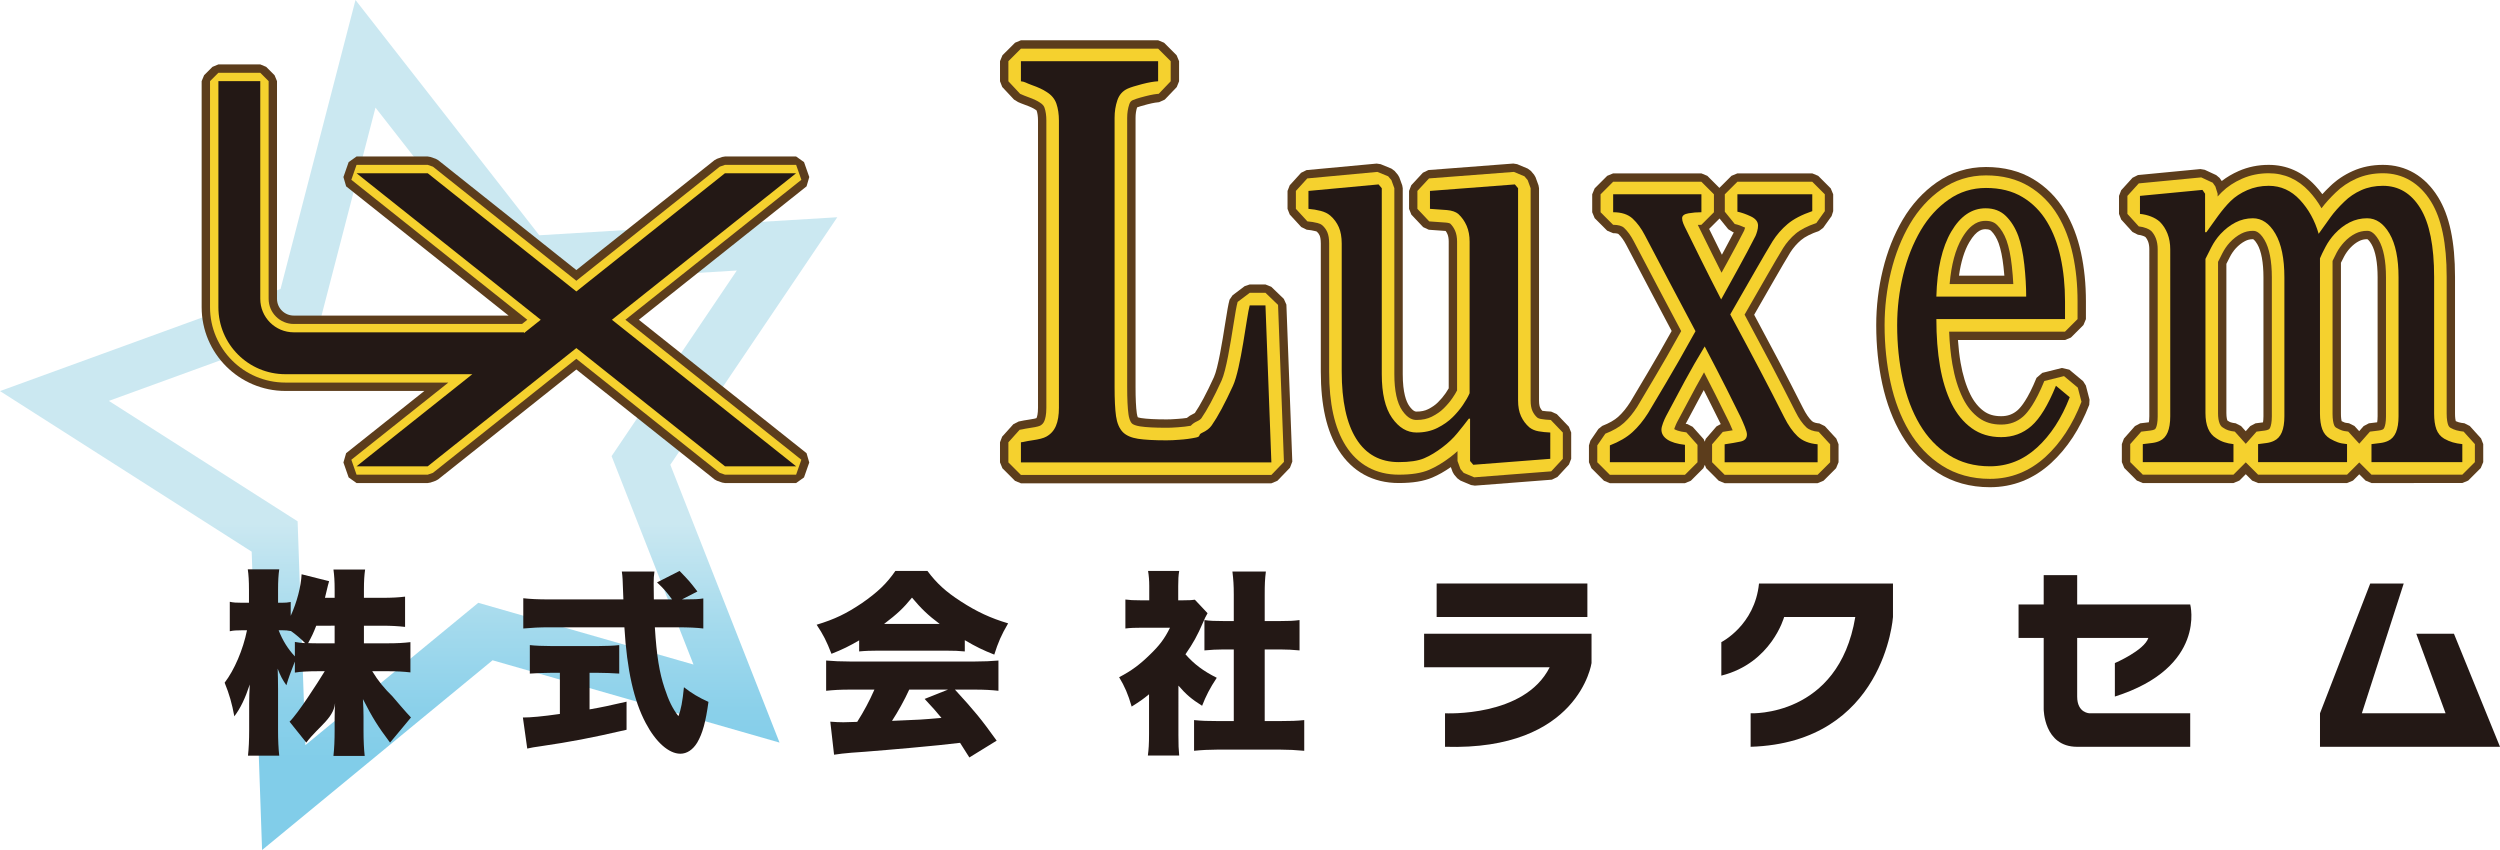 <?xml version="1.0" encoding="utf-8"?>
<!-- Generator: Adobe Illustrator 16.0.0, SVG Export Plug-In . SVG Version: 6.00 Build 0)  -->
<!DOCTYPE svg PUBLIC "-//W3C//DTD SVG 1.1//EN" "http://www.w3.org/Graphics/SVG/1.1/DTD/svg11.dtd">
<svg version="1.1" id="logo" xmlns="http://www.w3.org/2000/svg" xmlns:xlink="http://www.w3.org/1999/xlink" x="0px"
	 y="0px" width="267px" height="90.782px" viewBox="0 0 267 90.782" enable-background="new 0 0 267 90.782" xml:space="preserve">
<g>
	<defs>
		<path id="SVGID_1_" d="M89.422,23.202l-31.826,1.925L37.967,0l-8.005,30.864L0,41.767l26.879,17.15l1.111,31.865l24.617-20.265
			l30.648,8.791L71.59,49.635L89.422,23.202z M74.066,70.973L51.08,64.379L32.617,79.577l-0.832-23.899l-20.16-12.863l22.472-8.177
			l6.004-23.147l14.721,18.844l23.869-1.443L65.318,48.716L74.066,70.973z"/>
	</defs>
	<clipPath id="SVGID_2_">
		<use xlink:href="#SVGID_1_"  overflow="visible"/>
	</clipPath>
	
		<linearGradient id="SVGID_3_" gradientUnits="userSpaceOnUse" x1="-607.137" y1="-1450.917" x2="-606.137" y2="-1450.917" gradientTransform="matrix(0 -90.782 -90.782 0 -131672.672 -55026.359)">
		<stop  offset="0" style="stop-color:#81CDE9"/>
		<stop  offset="0.1" style="stop-color:#81CDE9"/>
		<stop  offset="0.161" style="stop-color:#8AD0EA"/>
		<stop  offset="0.261" style="stop-color:#A4DAED"/>
		<stop  offset="0.382" style="stop-color:#CBE8F1"/>
		<stop  offset="1" style="stop-color:#CBE8F1"/>
	</linearGradient>
	<rect clip-path="url(#SVGID_2_)" fill="url(#SVGID_3_)" width="89.422" height="90.782"/>
</g>
<path fill="#5C3D1C" d="M109.035,51.617l-0.631-0.262l-1.344-1.342l-0.26-0.631v-2.145l0.229-0.6l1.199-1.332l0.572-0.291
	c0.068-0.008,0.113-0.02,0.168-0.031c0.213-0.046,0.486-0.106,0.957-0.171c0.479-0.068,0.695-0.13,0.762-0.152
	c0.012-0.008,0.016-0.018,0.027-0.047c0.043-0.101,0.145-0.407,0.145-1.06V12.877c0-0.429-0.051-0.792-0.15-1.077
	c-0.002-0.001-0.033-0.035-0.115-0.084l-0.072-0.045c-0.109-0.074-0.4-0.244-1.053-0.475c-0.336-0.118-0.559-0.217-0.725-0.29
	l-0.066-0.031c-0.002-0.001-0.004-0.002-0.002-0.002s0.016,0.004,0.027,0.008l-0.41-0.25l-1.252-1.34l-0.24-0.611V6.537l0.26-0.632
	l1.344-1.342l0.631-0.262h14.652l0.633,0.262l1.342,1.342l0.262,0.632V8.68l-0.248,0.618l-1.281,1.34l-0.605,0.276
	c-0.16,0.007-0.541,0.047-1.264,0.233c-0.621,0.16-0.939,0.268-1.088,0.324c-0.109,0.351-0.162,0.715-0.162,1.104V41.35
	c0,1.22,0.045,2.157,0.133,2.785c0.029,0.219,0.076,0.357,0.107,0.43c0.07,0.025,0.191,0.059,0.365,0.086
	c0.604,0.092,1.506,0.14,2.686,0.14c0.4,0,0.543-0.01,0.922-0.035l0.311-0.021c0.33-0.021,0.65-0.055,0.955-0.101
	c0.205-0.175,0.441-0.324,0.705-0.444c0.076-0.035,0.123-0.063,0.146-0.079c0.568-0.823,1.254-2.109,2.039-3.827
	c0.445-0.97,0.912-3.899,1.189-5.649c0.221-1.385,0.342-2.131,0.484-2.63l0.32-0.469l1.291-0.975l0.539-0.181h1.684l0.621,0.25
	l1.34,1.291l0.273,0.611l0.631,16.767l-0.25,0.652l-1.34,1.393l-0.645,0.273H109.035z"/>
<path fill="#F5D12E" d="M109.035,50.723l-1.34-1.34v-2.145l1.199-1.334c0.119-0.014,0.197-0.032,0.299-0.053
	c0.178-0.039,0.424-0.092,0.855-0.153c0.799-0.111,1.023-0.226,1.033-0.231c0.225-0.123,0.361-0.277,0.457-0.504
	c0.098-0.23,0.213-0.661,0.213-1.409V12.877c0-0.529-0.066-0.991-0.197-1.372c-0.049-0.138-0.152-0.348-0.502-0.556L111,10.915
	c-0.186-0.123-0.549-0.32-1.234-0.562c-0.297-0.105-0.498-0.193-0.658-0.265c-0.061-0.027-0.107-0.052-0.16-0.067l-1.252-1.34V6.537
	l1.34-1.341h14.652l1.342,1.341v2.144l-1.279,1.339c-0.24,0.012-0.688,0.066-1.447,0.262c-0.82,0.211-1.18,0.347-1.318,0.409
	c-0.16,0.072-0.287,0.176-0.377,0.442c-0.15,0.443-0.227,0.927-0.227,1.443V41.35c0,1.263,0.047,2.241,0.141,2.909
	c0.045,0.31,0.143,0.73,0.371,0.971c0.123,0.121,0.436,0.24,0.852,0.305c0.648,0.1,1.598,0.15,2.822,0.15
	c0.432,0,0.594-0.012,0.984-0.037l0.309-0.021c0.457-0.03,0.898-0.082,1.316-0.157c0.17-0.191,0.387-0.346,0.652-0.466
	c0.232-0.105,0.402-0.226,0.48-0.339c0.604-0.863,1.326-2.209,2.15-4.01c0.494-1.08,0.955-3.969,1.258-5.88
	c0.209-1.313,0.334-2.078,0.461-2.527l1.291-0.975h1.684l1.342,1.291l0.629,16.766l-1.34,1.392H109.035z"/>
<path fill="#231815" d="M135.152,32.616l0.631,16.766h-26.748v-2.144c0.379-0.041,0.48-0.11,1.201-0.211
	c0.719-0.101,1.221-0.231,1.506-0.394c0.475-0.261,0.818-0.644,1.031-1.147c0.215-0.502,0.32-1.146,0.32-1.933V12.878
	c0-0.684-0.092-1.288-0.271-1.812c-0.184-0.523-0.543-0.946-1.08-1.268c-0.363-0.242-0.873-0.478-1.529-0.709
	s-0.75-0.368-1.178-0.408V6.537h14.652v2.144c-0.443,0.02-1.016,0.121-1.719,0.302c-0.705,0.181-1.213,0.342-1.531,0.483
	c-0.535,0.242-0.904,0.654-1.102,1.238c-0.199,0.584-0.297,1.208-0.297,1.872V41.35c0,1.329,0.051,2.361,0.154,3.096
	c0.104,0.734,0.344,1.302,0.725,1.705c0.363,0.362,0.904,0.6,1.623,0.711c0.719,0.11,1.727,0.166,3.025,0.166
	c0.584,0,0.746-0.021,1.379-0.061c0.631-0.04,1.232-0.121,1.801-0.242c0.553-0.121,0.17-0.287,0.635-0.498
	c0.467-0.212,0.813-0.479,1.033-0.8c0.648-0.926,1.402-2.33,2.264-4.212c0.861-1.882,1.459-7.431,1.791-8.599H135.152z"/>
<path fill="#5C3D1C" d="M157.104,51.801l-1.129-0.475l-0.338-0.248l-0.344-0.405l-0.154-0.269l-0.189-0.519
	c-0.664,0.465-1.328,0.841-1.982,1.119c-0.924,0.394-2.094,0.584-3.578,0.584c-2.756,0-4.979-1.218-6.43-3.521
	c-1.277-2.035-1.898-4.778-1.898-8.389V26.012c0-0.502-0.078-0.753-0.123-0.859c-0.07-0.159-0.166-0.292-0.301-0.416
	c-0.02-0.01-0.064-0.029-0.141-0.049c-0.293-0.075-0.609-0.127-0.941-0.156l-0.584-0.286l-1.227-1.336l-0.236-0.605v-1.914
	l0.234-0.602l1.215-1.336l0.58-0.287l7.492-0.696l0.422,0.063l1.148,0.471l0.344,0.251l0.342,0.405l0.158,0.27l0.314,0.865
	l0.055,0.307V39.96c0,1.984,0.375,2.937,0.689,3.388c0.426,0.61,0.688,0.61,0.787,0.61c0.484,0,0.887-0.083,1.229-0.255
	c0.432-0.217,0.787-0.464,1.053-0.734c0.322-0.317,0.596-0.644,0.826-0.979c0.127-0.183,0.236-0.356,0.326-0.517V25.809
	c0-0.323-0.047-0.603-0.137-0.809c-0.055-0.126-0.117-0.235-0.191-0.332c-0.02-0.002-0.037-0.004-0.061-0.006
	c-0.518-0.046-1.098-0.088-1.74-0.125l-0.6-0.279l-1.264-1.339l-0.242-0.614v-1.914l0.236-0.607l1.24-1.337l0.588-0.285l9.066-0.695
	l0.414,0.066l1.127,0.472l0.338,0.248l0.342,0.404l0.158,0.271l0.316,0.866l0.055,0.307v22.675c0,0.433,0.072,0.653,0.113,0.746
	c0.064,0.139,0.141,0.253,0.238,0.353c0.279,0.038,0.598,0.07,0.945,0.085l0.607,0.274l1.285,1.34l0.248,0.619v2.808l-0.236,0.606
	l-1.238,1.338l-0.588,0.285l-8.225,0.637L157.104,51.801z"/>
<path fill="#F5D12E" d="M156.32,50.502l-0.342-0.406l-0.316-0.863V48.18c-0.25,0.229-0.512,0.445-0.785,0.652
	c-0.76,0.58-1.523,1.036-2.26,1.35c-0.811,0.345-1.867,0.513-3.229,0.513c-2.434,0-4.395-1.073-5.672-3.103
	c-1.186-1.887-1.762-4.476-1.762-7.912V26.011c0-0.506-0.066-0.915-0.199-1.216c-0.127-0.292-0.309-0.54-0.559-0.757
	c-0.1-0.084-0.268-0.162-0.48-0.217c-0.34-0.087-0.705-0.148-1.088-0.18l-1.227-1.337v-1.913l1.217-1.336l7.492-0.696l1.148,0.471
	l0.344,0.406l0.314,0.865V39.96c0,1.779,0.287,3.09,0.852,3.899c0.621,0.89,1.164,0.993,1.52,0.993c0.627,0,1.16-0.115,1.629-0.35
	c0.52-0.261,0.953-0.565,1.289-0.904c0.357-0.354,0.666-0.721,0.926-1.102c0.197-0.287,0.359-0.555,0.484-0.8V25.809
	c0-0.45-0.07-0.841-0.209-1.163c-0.133-0.304-0.305-0.557-0.529-0.77c-0.027-0.015-0.154-0.077-0.465-0.104
	c-0.527-0.047-1.117-0.09-1.77-0.127l-1.264-1.34v-1.913l1.24-1.338l9.066-0.695l1.127,0.471l0.344,0.405l0.316,0.867v22.674
	c0,0.46,0.066,0.837,0.195,1.12c0.129,0.278,0.297,0.509,0.518,0.706c0.096,0.068,0.215,0.114,0.367,0.141
	c0.318,0.057,0.68,0.094,1.074,0.111l1.285,1.34v2.809l-1.24,1.336l-8.225,0.639L156.32,50.502z"/>
<path fill="#231815" d="M165.572,49.001l-8.227,0.638l-0.342-0.406v-4.519h-0.137c-0.363,0.484-0.773,1.001-1.227,1.552
	c-0.455,0.551-0.979,1.049-1.57,1.493c-0.682,0.521-1.34,0.917-1.979,1.188c-0.635,0.27-1.537,0.406-2.703,0.406
	c-1.986,0-3.498-0.826-4.535-2.477c-1.039-1.65-1.557-4.049-1.557-7.196V26.012c0-0.695-0.104-1.279-0.311-1.752
	c-0.207-0.473-0.508-0.884-0.906-1.231c-0.275-0.232-0.617-0.401-1.031-0.507c-0.412-0.106-0.848-0.178-1.305-0.217v-1.914
	l7.49-0.695l0.342,0.406V39.96c0,2.068,0.365,3.624,1.094,4.667c0.729,1.044,1.602,1.566,2.619,1.566
	c0.834,0,1.578-0.164,2.23-0.492s1.199-0.714,1.641-1.158c0.41-0.406,0.77-0.835,1.08-1.289c0.311-0.453,0.551-0.873,0.717-1.259
	V25.809c0-0.638-0.105-1.202-0.318-1.694c-0.213-0.492-0.508-0.912-0.887-1.26c-0.273-0.232-0.68-0.372-1.219-0.42
	s-1.143-0.091-1.811-0.13v-1.914l9.068-0.695l0.342,0.405v22.675c0,0.657,0.105,1.217,0.318,1.68s0.51,0.858,0.889,1.187
	c0.273,0.213,0.6,0.354,0.979,0.42c0.381,0.067,0.797,0.111,1.254,0.131V49.001z"/>
<path fill="#5C3D1C" d="M212.525,52.035c-2.094,0-3.975-0.521-5.588-1.551c-1.549-0.986-2.836-2.334-3.824-4.003
	c-0.932-1.57-1.631-3.409-2.082-5.465c-0.432-1.979-0.65-4.092-0.65-6.28c0-2,0.236-3.991,0.705-5.916
	c0.477-1.967,1.193-3.772,2.127-5.363c0.963-1.629,2.182-2.965,3.623-3.973c1.563-1.093,3.334-1.647,5.27-1.647
	c1.918,0,3.615,0.434,5.041,1.29c1.395,0.836,2.537,1.989,3.398,3.427c0.766,1.267,1.342,2.763,1.709,4.445
	c0.348,1.597,0.523,3.344,0.523,5.193v1.887l-0.262,0.632l-1.342,1.341l-0.631,0.262h-11.432c0.059,0.864,0.154,1.677,0.283,2.428
	c0.223,1.292,0.572,2.429,1.037,3.378c0.379,0.768,0.865,1.372,1.447,1.793c0.506,0.365,1.092,0.536,1.846,0.536
	c0.703,0,1.26-0.203,1.756-0.637c0.357-0.315,1.098-1.183,2.023-3.459l0.611-0.53l2.102-0.525l0.789,0.182l1.473,1.229l0.293,0.462
	l0.393,1.514l-0.031,0.547c-0.992,2.564-2.361,4.654-4.07,6.217C217.186,51.166,214.986,52.035,212.525,52.035 M214.066,29.442
	c-0.025-0.309-0.057-0.623-0.092-0.94c-0.113-1.036-0.289-1.889-0.521-2.535c-0.201-0.545-0.469-0.985-0.789-1.301
	c-0.066-0.065-0.189-0.186-0.6-0.186c-0.279,0-0.93,0-1.744,1.389c-0.525,0.895-0.895,2.094-1.1,3.573H214.066z"/>
<path fill="#F5D12E" d="M212.525,51.142c-1.92,0-3.639-0.474-5.109-1.41c-1.428-0.912-2.617-2.159-3.533-3.707
	c-0.883-1.487-1.549-3.236-1.977-5.199c-0.418-1.916-0.631-3.965-0.631-6.089c0-1.928,0.229-3.848,0.68-5.705
	c0.457-1.883,1.139-3.606,2.029-5.121c0.896-1.518,2.027-2.759,3.365-3.694c1.408-0.985,3.01-1.485,4.756-1.485
	c1.754,0,3.295,0.391,4.582,1.163c1.266,0.76,2.307,1.809,3.092,3.119c0.715,1.184,1.254,2.591,1.6,4.177
	c0.336,1.535,0.504,3.217,0.504,5.002v1.887l-1.342,1.341h-12.373c0.049,1.253,0.164,2.417,0.346,3.473
	c0.236,1.377,0.611,2.595,1.115,3.62c0.443,0.901,1.025,1.617,1.727,2.125c0.654,0.474,1.43,0.706,2.369,0.706
	c0.92,0,1.688-0.281,2.346-0.859c0.51-0.449,1.316-1.471,2.262-3.794l2.102-0.524l1.473,1.229l0.393,1.514
	c-0.943,2.435-2.234,4.412-3.84,5.88C216.75,50.351,214.756,51.142,212.525,51.142 M215.021,30.336
	c-0.031-0.621-0.084-1.267-0.158-1.932c-0.121-1.106-0.313-2.028-0.57-2.74c-0.25-0.674-0.588-1.227-1.004-1.636
	c-0.191-0.19-0.529-0.442-1.225-0.442c-0.619,0-1.553,0.189-2.516,1.831c-0.705,1.201-1.15,2.852-1.328,4.919H215.021z"/>
<path fill="#231815" d="M221.047,42.426c-0.869,2.249-2.033,4.04-3.492,5.374c-1.459,1.333-3.137,2.001-5.029,2.001
	c-1.668,0-3.131-0.4-4.387-1.201c-1.256-0.8-2.289-1.887-3.104-3.258c-0.813-1.373-1.42-2.974-1.818-4.803
	c-0.4-1.829-0.6-3.763-0.6-5.802c0-1.83,0.213-3.626,0.641-5.389c0.428-1.762,1.055-3.348,1.883-4.759
	c0.801-1.352,1.791-2.444,2.979-3.273c1.184-0.828,2.514-1.243,3.986-1.243c1.516,0,2.813,0.324,3.893,0.972
	c1.08,0.648,1.957,1.534,2.629,2.658c0.646,1.067,1.125,2.325,1.441,3.773c0.316,1.449,0.475,3.021,0.475,4.717v1.886h-13.74
	c0,1.853,0.129,3.534,0.391,5.042c0.258,1.509,0.668,2.837,1.229,3.983c0.549,1.107,1.264,1.98,2.146,2.621
	c0.885,0.641,1.938,0.96,3.156,0.96c1.248,0,2.326-0.397,3.23-1.192c0.904-0.794,1.777-2.228,2.619-4.295L221.047,42.426z
	 M216.396,31.678c0-1.063-0.066-2.204-0.199-3.419c-0.133-1.216-0.348-2.232-0.641-3.05c-0.324-0.873-0.766-1.586-1.326-2.137
	c-0.563-0.551-1.283-0.827-2.168-0.827c-1.473,0-2.695,0.831-3.67,2.494c-0.977,1.662-1.506,3.975-1.59,6.939H216.396z"/>
<path fill="#5C3D1C" d="M253.273,51.588l-0.633-0.262l-0.672-0.671l-0.672,0.673l-0.631,0.26h-9.502l-0.633-0.26l-0.682-0.683
	l-0.682,0.681l-0.633,0.262h-9.684l-0.631-0.262l-1.342-1.341l-0.262-0.632v-1.923l0.223-0.593l1.176-1.33l0.561-0.297
	c0.299-0.037,0.607-0.073,0.924-0.11c0.023-0.135,0.049-0.341,0.049-0.638V26.626c0-0.334-0.047-0.621-0.139-0.851
	c-0.072-0.186-0.16-0.332-0.27-0.455c-0.037-0.027-0.107-0.069-0.225-0.114c-0.186-0.072-0.381-0.118-0.582-0.137l-0.576-0.289
	l-1.213-1.335l-0.232-0.601v-1.923l0.232-0.601l1.213-1.335l0.578-0.289l6.67-0.641l0.461,0.078l1.23,0.57l0.359,0.301l0.229,0.33
	c0.529-0.414,1.139-0.774,1.816-1.071c0.992-0.435,2.066-0.655,3.193-0.655c1.934,0,3.607,0.745,4.973,2.213
	c0.27,0.29,0.525,0.597,0.76,0.918c0.246-0.269,0.514-0.542,0.801-0.817c0.684-0.675,1.508-1.234,2.441-1.652
	c0.98-0.44,2.064-0.662,3.225-0.662c2.467,0,4.506,1.193,5.898,3.45c1.215,1.971,1.807,4.756,1.807,8.515v14.594
	c0,0.428,0.045,0.681,0.076,0.81c0.098,0.045,0.203,0.088,0.299,0.114c0.176,0.052,0.387,0.09,0.631,0.115l0.57,0.289l1.207,1.336
	l0.23,0.599v1.923l-0.264,0.632l-1.342,1.341l-0.631,0.262H253.273z M237.926,44.937c0.119,0.082,0.223,0.135,0.311,0.165
	c0.15,0.048,0.328,0.084,0.535,0.105l0.57,0.291l0.502,0.558l0.482-0.548l0.561-0.297c0.275-0.033,0.543-0.067,0.803-0.103
	c0.023-0.134,0.047-0.343,0.047-0.65V29.631c0-1.586-0.225-2.812-0.654-3.546c-0.275-0.469-0.453-0.541-0.455-0.542l-0.018,0.002
	c-0.305,0-0.572,0.064-0.836,0.202c-0.348,0.18-0.682,0.44-0.99,0.773c-0.244,0.267-0.461,0.582-0.637,0.931l-0.369,0.729v15.929
	c0,0.499,0.082,0.73,0.107,0.788c0.004,0.009,0.004,0.013,0,0.013L237.926,44.937z M250.086,44.979
	c0.123,0.063,0.244,0.119,0.336,0.151c0.002,0,0.129,0.043,0.455,0.074l0.578,0.289l0.504,0.555l0.479-0.541l0.559-0.297
	l0.885-0.108c0.023-0.134,0.047-0.341,0.047-0.644V29.631c0-1.586-0.227-2.813-0.654-3.548c-0.271-0.466-0.451-0.54-0.451-0.54
	l-0.014,0.002c-0.314,0-0.586,0.063-0.855,0.199c-0.338,0.17-0.66,0.42-0.961,0.744c-0.256,0.279-0.475,0.588-0.648,0.916
	c-0.131,0.245-0.242,0.467-0.334,0.66v16.103C250.01,44.598,250.055,44.852,250.086,44.979"/>
<path fill="#F5D12E" d="M253.273,50.693l-1.305-1.303l-1.303,1.303h-9.502l-1.316-1.313l-1.313,1.313h-9.684l-1.342-1.34V47.43
	l1.176-1.33c0.313-0.039,0.637-0.078,0.969-0.117c0.229-0.027,0.363-0.075,0.438-0.11c0.045-0.021,0.109-0.05,0.182-0.224
	c0.076-0.186,0.168-0.543,0.168-1.187V26.626c0-0.447-0.066-0.844-0.199-1.179c-0.123-0.313-0.285-0.57-0.494-0.784
	c-0.129-0.113-0.301-0.21-0.51-0.29c-0.262-0.101-0.535-0.166-0.818-0.194l-1.213-1.335v-1.923l1.213-1.335l6.672-0.641l1.23,0.57
	l0.283,0.408l0.238,0.766v0.296c0.152-0.169,0.303-0.325,0.451-0.47c0.58-0.573,1.311-1.057,2.166-1.433
	c0.877-0.385,1.83-0.58,2.834-0.58c1.676,0,3.129,0.649,4.318,1.928c0.51,0.549,0.953,1.153,1.326,1.81
	c0.4-0.532,0.906-1.095,1.508-1.674c0.611-0.603,1.352-1.105,2.188-1.48c0.865-0.387,1.826-0.584,2.859-0.584
	c2.141,0,3.916,1.047,5.139,3.026c1.125,1.826,1.672,4.457,1.672,8.045v14.595c0,0.644,0.086,1.014,0.16,1.21
	c0.055,0.149,0.129,0.242,0.256,0.317c0.191,0.106,0.404,0.199,0.607,0.257c0.225,0.065,0.49,0.114,0.785,0.144l1.205,1.334v1.924
	l-1.342,1.34H253.273z M236.885,44.109c0,0.471,0.061,0.864,0.178,1.138c0.102,0.245,0.225,0.343,0.318,0.401l0.053,0.035
	c0.178,0.121,0.354,0.211,0.527,0.268c0.207,0.068,0.447,0.117,0.717,0.146l1.17,1.303l1.15-1.301
	c0.305-0.037,0.6-0.076,0.887-0.115c0.15-0.021,0.279-0.057,0.396-0.112c0.045-0.021,0.107-0.052,0.18-0.224
	c0.078-0.188,0.172-0.543,0.172-1.189V29.631c0-1.769-0.264-3.113-0.779-3.998c-0.574-0.981-1.061-0.981-1.244-0.981
	c-0.447,0-0.855,0.098-1.248,0.301c-0.439,0.228-0.855,0.551-1.234,0.959c-0.301,0.329-0.564,0.714-0.779,1.135
	c-0.188,0.371-0.342,0.677-0.463,0.92V44.109z M249.115,44.168c0,0.644,0.086,1.014,0.16,1.21c0.055,0.149,0.129,0.242,0.256,0.317
	c0.213,0.119,0.424,0.22,0.596,0.279c0.084,0.029,0.279,0.084,0.666,0.121l1.176,1.293l1.139-1.289l0.941-0.117
	c0.17-0.021,0.313-0.058,0.42-0.11c0.047-0.021,0.111-0.052,0.184-0.226c0.078-0.186,0.17-0.543,0.17-1.188V29.631
	c0-1.769-0.262-3.114-0.777-3.999c-0.574-0.98-1.055-0.98-1.238-0.98c-0.451,0-0.863,0.096-1.256,0.294
	c-0.434,0.217-0.842,0.532-1.215,0.935c-0.307,0.336-0.572,0.709-0.783,1.103c-0.178,0.34-0.326,0.636-0.438,0.884V44.168z"/>
<path fill="#231815" d="M262.977,49.354h-9.703v-1.922c0.309-0.039,0.623-0.078,0.939-0.117s0.596-0.116,0.84-0.233
	c0.377-0.175,0.656-0.481,0.838-0.918s0.273-1.005,0.273-1.704V29.631c0-2.019-0.32-3.577-0.961-4.675
	c-0.641-1.097-1.438-1.645-2.395-1.645c-0.66,0-1.281,0.145-1.859,0.436c-0.58,0.292-1.113,0.699-1.598,1.224
	c-0.393,0.427-0.719,0.888-0.98,1.383c-0.264,0.496-0.463,0.908-0.598,1.238v16.576c0,0.68,0.082,1.238,0.244,1.675
	c0.16,0.437,0.438,0.772,0.828,1.005c0.311,0.174,0.59,0.307,0.84,0.394c0.248,0.088,0.576,0.151,0.979,0.19v1.922h-9.5v-1.922
	c0.309-0.039,0.609-0.078,0.898-0.117c0.291-0.039,0.557-0.116,0.799-0.233c0.377-0.175,0.658-0.481,0.84-0.918
	s0.271-1.005,0.271-1.704V29.631c0-2.019-0.32-3.577-0.963-4.675c-0.641-1.097-1.441-1.645-2.4-1.645
	c-0.662,0-1.283,0.15-1.863,0.451c-0.582,0.301-1.115,0.714-1.602,1.238c-0.393,0.427-0.723,0.908-0.992,1.442
	c-0.271,0.534-0.475,0.937-0.609,1.209V44.11c0,0.66,0.094,1.214,0.283,1.66c0.189,0.447,0.473,0.787,0.85,1.021
	c0.283,0.194,0.572,0.34,0.869,0.437c0.297,0.098,0.627,0.166,0.99,0.205v1.922h-9.684v-1.922c0.311-0.039,0.631-0.078,0.961-0.117
	s0.617-0.116,0.859-0.232c0.377-0.175,0.656-0.48,0.838-0.917s0.273-1.004,0.273-1.702V26.627c0-0.621-0.098-1.178-0.293-1.673
	s-0.469-0.917-0.818-1.266c-0.256-0.232-0.574-0.421-0.951-0.567s-0.768-0.238-1.172-0.277v-1.923l6.672-0.64l0.283,0.407v4.108
	h0.141c0.336-0.485,0.748-1.058,1.232-1.719c0.486-0.66,0.938-1.194,1.355-1.602c0.471-0.466,1.061-0.854,1.768-1.165
	c0.709-0.311,1.473-0.466,2.295-0.466c1.295,0,2.406,0.5,3.336,1.5s1.598,2.209,2.002,3.627c0.484-0.68,0.91-1.277,1.281-1.792
	c0.369-0.514,0.857-1.063,1.463-1.646c0.512-0.504,1.113-0.912,1.807-1.223c0.691-0.311,1.463-0.466,2.311-0.466
	c1.682,0,3.014,0.796,3.996,2.388c0.982,1.593,1.475,4.04,1.475,7.341v14.595c0,0.68,0.08,1.238,0.24,1.675
	c0.164,0.437,0.439,0.772,0.83,1.005c0.311,0.174,0.617,0.307,0.92,0.394c0.305,0.088,0.645,0.151,1.021,0.19V49.354z"/>
<path fill="#5C3D1C" d="M184.193,51.603l-0.633-0.261L182.219,50l-0.146-0.354L181.926,50l-1.342,1.342l-0.631,0.261h-8.02
	l-0.631-0.261L169.961,50l-0.262-0.633v-1.799l0.156-0.506l0.855-1.25l0.414-0.328c0.734-0.285,1.311-0.616,1.711-0.979
	c0.451-0.409,0.881-0.935,1.281-1.567c0.439-0.753,1.074-1.821,1.887-3.177c0.67-1.119,1.521-2.602,2.531-4.412
	c-0.627-1.184-1.352-2.548-2.168-4.093c-1.078-2.04-1.971-3.736-2.676-5.09c-0.264-0.505-0.547-0.9-0.846-1.176
	c-0.029-0.022-0.195-0.087-0.561-0.087l-0.631-0.263l-1.342-1.341l-0.262-0.632v-1.915l0.262-0.633l1.342-1.341l0.631-0.262h9.426
	l0.631,0.262l1.289,1.29l1.291-1.29l0.631-0.262h7.998l0.631,0.262l1.342,1.341l0.262,0.633v1.799l-0.166,0.52l-0.906,1.268
	l-0.438,0.326c-0.848,0.291-1.512,0.627-1.918,0.972c-0.453,0.383-0.842,0.829-1.156,1.327c-0.459,0.755-1.023,1.718-1.674,2.852
	l-2.182,3.801c1.086,2.024,1.965,3.673,2.672,5.017c0.805,1.53,1.658,3.191,2.541,4.936c0.309,0.621,0.633,1.092,0.959,1.404
	c0.176,0.166,0.527,0.227,0.793,0.25l0.582,0.286l1.229,1.336l0.236,0.604v1.916L196.096,50l-1.342,1.342l-0.633,0.261H184.193z
	 M180.209,45.289l0.564,0.293l1.188,1.332l0.1,0.261l0.113-0.308l1.148-1.328l0.453-0.248c-0.344-0.699-0.801-1.619-1.367-2.742
	c-0.141-0.282-0.291-0.579-0.449-0.889c-0.014,0.026-0.029,0.053-0.043,0.079c-0.604,1.112-1.232,2.288-1.887,3.527
	C180.086,45.273,180.145,45.281,180.209,45.289 M183.617,26.638c0.092,0.187,0.186,0.377,0.283,0.569
	c0.449-0.825,0.877-1.626,1.273-2.391c-0.029-0.007-0.057-0.013-0.086-0.02l-0.508-0.312l-0.932-1.149l-1.113,1.114
	C182.826,25.039,183.186,25.766,183.617,26.638"/>
<path fill="#F5D12E" d="M184.193,50.709l-1.342-1.341v-1.916l1.146-1.327c0.387-0.057,0.74-0.113,1.053-0.169
	c-0.115-0.287-0.232-0.558-0.35-0.806c-0.359-0.736-0.859-1.742-1.494-3.003c-0.355-0.709-0.764-1.505-1.215-2.382
	c-0.301,0.524-0.588,1.041-0.863,1.548c-0.643,1.186-1.314,2.444-2.018,3.775c-0.076,0.145-0.16,0.337-0.248,0.574
	c-0.027,0.068-0.045,0.121-0.057,0.162c0.004,0.002,0.008,0.004,0.01,0.007c0.107,0.071,0.447,0.25,1.289,0.347l1.188,1.332v1.858
	l-1.34,1.341h-8.02l-1.342-1.341v-1.8l0.857-1.25c0.836-0.325,1.506-0.713,1.988-1.151c0.51-0.462,0.992-1.051,1.436-1.75
	c0.455-0.777,1.088-1.843,1.898-3.196c0.725-1.211,1.66-2.845,2.781-4.861c-0.678-1.279-1.477-2.786-2.395-4.522
	c-1.078-2.037-1.969-3.732-2.674-5.084c-0.311-0.596-0.656-1.074-1.031-1.42c-0.232-0.215-0.625-0.325-1.168-0.325l-1.34-1.342
	v-1.915l1.34-1.341h9.426l1.34,1.341v1.915l-1.34,1.342c-0.129,0-0.256,0.004-0.383,0.011c0.338,0.687,0.828,1.682,1.488,3.014
	c0.334,0.675,0.684,1.374,1.047,2.092c0.184-0.334,0.375-0.681,0.574-1.041c0.666-1.209,1.285-2.372,1.84-3.456
	c0.023-0.063,0.061-0.163,0.104-0.318V24.31c-0.393-0.185-0.766-0.316-1.107-0.389l-1.061-1.311v-1.858l1.342-1.341h7.996
	l1.342,1.341v1.8l-0.906,1.268c-0.965,0.331-1.707,0.713-2.207,1.135c-0.521,0.441-0.971,0.957-1.334,1.533
	c-0.465,0.766-1.039,1.742-1.693,2.884l-2.43,4.232c1.195,2.222,2.146,4.008,2.902,5.447c0.811,1.54,1.664,3.197,2.535,4.923
	c0.355,0.713,0.738,1.264,1.143,1.649c0.297,0.279,0.732,0.441,1.332,0.493l1.229,1.336v1.916l-1.342,1.341H184.193z"/>
<path fill="#231815" d="M194.121,49.367h-9.93v-1.915c0.662-0.097,1.225-0.192,1.688-0.291c0.463-0.096,0.693-0.349,0.693-0.754
	c0-0.174-0.072-0.444-0.219-0.812c-0.146-0.369-0.295-0.708-0.439-1.018c-0.367-0.754-0.869-1.766-1.508-3.034
	c-0.639-1.268-1.42-2.783-2.344-4.544c-0.762,1.258-1.467,2.482-2.111,3.673c-0.646,1.191-1.32,2.454-2.025,3.79
	c-0.104,0.194-0.209,0.435-0.318,0.724c-0.109,0.291-0.166,0.523-0.166,0.697c0,0.426,0.211,0.779,0.629,1.06
	s1.045,0.469,1.883,0.565v1.857h-8.02v-1.799c0.996-0.387,1.799-0.855,2.406-1.408c0.607-0.551,1.166-1.233,1.678-2.046
	c0.455-0.776,1.09-1.845,1.904-3.204c0.814-1.36,1.867-3.205,3.158-5.536c-0.748-1.407-1.66-3.129-2.736-5.163
	c-1.076-2.034-1.967-3.727-2.67-5.077c-0.381-0.735-0.818-1.329-1.309-1.785c-0.492-0.454-1.186-0.681-2.08-0.681v-1.916h9.426
	v1.916c-0.469,0-0.928,0.038-1.381,0.116c-0.453,0.077-0.68,0.251-0.68,0.522c0,0.174,0.043,0.368,0.131,0.581
	c0.09,0.212,0.197,0.445,0.33,0.696c0.322,0.658,0.822,1.673,1.502,3.046c0.68,1.374,1.414,2.824,2.205,4.353
	c0.514-0.928,1.111-2.012,1.793-3.25c0.684-1.238,1.311-2.418,1.883-3.54c0.059-0.135,0.117-0.304,0.176-0.508
	c0.059-0.203,0.088-0.401,0.088-0.594c0-0.407-0.254-0.731-0.76-0.973c-0.508-0.241-0.988-0.411-1.443-0.508v-1.857h7.996v1.8
	c-1.129,0.387-2.008,0.846-2.637,1.378c-0.629,0.532-1.164,1.146-1.605,1.843c-0.48,0.793-1.055,1.771-1.721,2.932
	c-0.666,1.161-1.6,2.787-2.799,4.877c1.332,2.476,2.414,4.507,3.248,6.093s1.676,3.221,2.525,4.904
	c0.426,0.851,0.896,1.522,1.416,2.017c0.521,0.494,1.234,0.779,2.143,0.856V49.367z"/>
<path fill="#5C3D1C" d="M77.426,51.589l-0.295-0.05l-0.557-0.195l-0.262-0.145L61.553,39.46L46.794,51.199l-0.262,0.145
	l-0.557,0.195l-0.295,0.05h-7.601l-0.844-0.601l-0.557-1.594l0.288-0.994l8.358-6.647H30.479c-4.931,0-8.943-4.012-8.943-8.943
	V8.666l0.262-0.632l0.895-0.894l0.632-0.262h4.471l0.632,0.262l0.894,0.894l0.262,0.632v23.25c0,0.986,0.802,1.788,1.789,1.788
	h22.943L36.966,19.902l-0.288-0.994l0.557-1.594l0.844-0.6h7.601l0.295,0.05l0.557,0.195l0.262,0.144l14.759,11.74l14.76-11.74
	l0.262-0.144l0.557-0.195l0.295-0.05h7.6l0.844,0.6l0.559,1.594l-0.289,0.994l-17.912,14.25L86.139,48.4l0.289,0.994l-0.559,1.594
	l-0.844,0.601H77.426z"/>
<path fill="#F5D12E" d="M77.426,50.694L76.867,50.5L61.553,38.317L46.237,50.5l-0.557,0.194h-7.601L37.523,49.1l10.361-8.241H30.479
	c-4.438,0-8.049-3.611-8.049-8.048V8.667l0.895-0.894h4.471l0.894,0.894v23.25c0,1.479,1.203,2.682,2.683,2.682h24.381l0.563-0.447
	L37.523,19.202l0.556-1.594h7.601l0.557,0.194l15.316,12.184l15.314-12.184l0.559-0.194h7.6l0.559,1.594L66.791,34.151L85.584,49.1
	l-0.559,1.595H77.426z"/>
<path fill="#231815" d="M85.025,18.502h-7.6L61.553,31.128L45.68,18.502h-7.601l19.673,15.649l-1.787,1.422v-0.081H31.373
	c-1.976,0-3.577-1.601-3.577-3.576V8.667h-4.471v24.144c0,3.95,3.202,7.153,7.154,7.153h19.966l-12.366,9.837h7.601l15.873-12.626
	l15.873,12.626h7.6L65.354,34.151L85.025,18.502z"/>
<path fill="#231815" d="M41.656,79.31c-1.341-1.789-1.86-2.637-2.896-4.646c0.043,0.678,0.064,1.354,0.064,1.882v1.5
	c0,1.014,0.042,1.965,0.127,2.684h-3.339c0.085-0.761,0.127-1.67,0.127-2.684v-1.289c0-0.57,0.021-1.204,0.063-2.007
	c0.041,1.877-1.747,2.771-3.089,4.56l-1.788-2.235c0.866-0.824,2.997-4.142,3.758-5.389h-0.698c-0.993,0-1.922,0.043-2.493,0.148
	V70.65c-0.338,0.824-0.697,1.817-0.908,2.535c-0.444-0.633-0.634-1.014-0.93-1.775c0.021,0.572,0.042,1.375,0.042,2.156v4.416
	c0,1.098,0.042,1.965,0.127,2.725h-3.339c0.085-0.738,0.127-1.689,0.127-2.725V75.13c0-0.466,0.021-1.288,0.064-2.028
	c-0.486,1.479-0.993,2.536-1.648,3.402c-0.254-1.374-0.528-2.346-1.036-3.592c1.036-1.353,1.965-3.508,2.388-5.6h-0.486
	c-0.634,0-0.972,0.021-1.352,0.105V64.27c0.359,0.085,0.718,0.105,1.352,0.105h0.697v-1.373c0-0.971-0.042-1.627-0.127-2.197h3.36
	c-0.085,0.57-0.127,1.247-0.127,2.197v1.373h0.38c0.444,0,0.613-0.021,0.972-0.084v1.479c0.677-1.5,1.099-3.127,1.163-4.438
	l2.937,0.74c-0.085,0.275-0.148,0.528-0.317,1.246c-0.043,0.148-0.043,0.17-0.127,0.529h1.035v-0.889c0-0.907-0.042-1.5-0.127-2.133
	h3.381c-0.085,0.592-0.127,1.226-0.127,2.133v0.889h1.923c1.12,0,1.775-0.042,2.472-0.127v3.232
	c-0.782-0.084-1.437-0.127-2.493-0.127h-1.902v1.881h2.493c1.078,0,1.775-0.043,2.473-0.127v3.232
	c-0.74-0.084-1.458-0.127-2.494-0.127h-1.585c0.613,1.016,1.311,1.86,2.156,2.684c0,0,1.535,1.811,1.982,2.258L41.656,79.31z
	 M31.492,68.559c0.444,0.085,0.571,0.085,1.099,0.127c-0.507-0.507-0.972-0.908-1.543-1.311v0.021
	c-0.295-0.063-0.57-0.084-0.908-0.084h-0.38c0.422,1.098,1.014,2.028,1.732,2.789V68.559z M33.774,66.826
	c-0.296,0.761-0.443,1.078-0.866,1.859c0.443,0.021,0.655,0.021,1.077,0.021h1.754v-1.881H33.774z"/>
<path fill="#231815" d="M58.91,71.855c-0.762,0-1.67,0.041-2.324,0.084v-3.043c0.506,0.063,1.436,0.105,2.408,0.105h4.775
	c0.949,0,1.859-0.042,2.365-0.105v3.043c-0.654-0.043-1.563-0.084-2.344-0.084h-0.826v3.908c1.332-0.232,2.113-0.401,3.953-0.824v3
	c-3.953,0.91-5.98,1.289-9.148,1.755c-0.699,0.104-1.037,0.147-1.459,0.253l-0.465-3.317c0.846,0,2.027-0.106,3.951-0.38v-4.395
	H58.91z M73.066,64.016c1.035,0,1.563-0.021,2.049-0.104v3.211c-0.654-0.085-1.607-0.127-2.746-0.127h-2.43
	c0.189,3.043,0.484,4.839,1.035,6.487c0.443,1.352,0.844,2.176,1.479,3c0.275-0.676,0.443-1.563,0.592-3.086
	c0.846,0.656,1.584,1.1,2.619,1.564c-0.295,2.155-0.633,3.381-1.203,4.352c-0.465,0.762-1.1,1.184-1.797,1.184
	c-1.225,0-2.619-1.225-3.697-3.273c-1.268-2.389-2.008-5.643-2.281-10.228h-8.051c-0.992,0-1.816,0.042-2.748,0.127v-3.231
	c0.721,0.084,1.607,0.125,2.748,0.125h7.943c-0.084-2.388-0.084-2.388-0.168-2.979h3.486c-0.064,0.4-0.084,0.782-0.084,1.247
	c0,0.19,0,0.633,0.02,1.731h1.945c-0.719-0.951-0.867-1.119-1.607-1.816l2.41-1.225c1.076,1.119,1.076,1.119,1.902,2.196
	l-1.648,0.845H73.066z"/>
<path fill="#231815" d="M91.758,68.391c-1.055,0.612-1.73,0.95-2.957,1.437c-0.527-1.353-0.865-2.029-1.584-3.106
	c1.943-0.591,3.168-1.183,4.859-2.324c1.67-1.162,2.641-2.092,3.549-3.422h3.424c0.992,1.33,1.965,2.219,3.57,3.254
	c1.691,1.098,3.191,1.795,5.049,2.344c-0.717,1.226-1.076,2.051-1.479,3.339c-1.225-0.486-1.922-0.824-3.148-1.542v1.203
	c-0.633-0.063-1.141-0.084-2.006-0.084h-7.289c-0.699,0-1.375,0.021-1.988,0.084V68.391z M90.809,73.65
	c-1.078,0-1.818,0.043-2.578,0.127v-3.232c0.74,0.064,1.605,0.105,2.578,0.105h13.27c1.014,0,1.795-0.041,2.555-0.105v3.232
	c-0.76-0.084-1.479-0.127-2.555-0.127h-2.092c2.113,2.304,2.789,3.127,4.457,5.451l-2.916,1.797
	c-0.486-0.761-0.486-0.761-0.992-1.563c-2.451,0.274-2.451,0.274-3.613,0.38c-1.395,0.148-7.1,0.635-7.986,0.676
	c-0.74,0.064-1.332,0.127-1.859,0.213l-0.402-3.529c0.551,0.041,0.93,0.063,1.395,0.063c0.232,0,0.232,0,1.479-0.042
	c0.699-1.098,1.311-2.239,1.838-3.444H90.809z M100.359,66.636c-1.248-0.929-2.008-1.669-2.959-2.81
	c-0.93,1.141-1.564,1.732-2.98,2.81H100.359z M97.105,73.65c-0.508,1.121-1.205,2.367-1.838,3.338
	c3.084-0.125,3.084-0.125,5.281-0.316c-0.592-0.718-0.887-1.057-1.797-2.027l2.494-0.994H97.105z"/>
<path fill="#231815" d="M125.854,78.472c0,1.065,0.02,1.567,0.084,2.216h-3.346c0.084-0.648,0.125-1.191,0.125-2.3v-4.241
	c-0.604,0.5-0.961,0.752-1.857,1.315c-0.377-1.315-0.754-2.173-1.338-3.136c1.295-0.668,2.215-1.358,3.26-2.381
	c1.045-1.004,1.588-1.715,2.174-2.906h-2.947c-0.814,0-1.316,0.021-1.818,0.084v-3.094c0.48,0.063,0.836,0.084,1.609,0.084h0.939
	v-1.547c0-0.563-0.041-1.065-0.125-1.588h3.324c-0.084,0.48-0.105,0.94-0.105,1.609v1.525h0.564c0.648,0,0.963-0.021,1.213-0.063
	l1.357,1.441c-0.229,0.397-0.293,0.543-0.48,0.982c-0.605,1.4-1.066,2.236-1.881,3.407c0.92,1.044,1.881,1.776,3.344,2.508
	c-0.732,1.106-1.15,1.923-1.566,2.989c-1.129-0.711-1.693-1.191-2.529-2.153V78.472z M135.07,77.009h1.672
	c1.129,0,1.756-0.021,2.551-0.104v3.28c-0.879-0.083-1.715-0.125-2.529-0.125h-6.793c-0.795,0-1.65,0.042-2.445,0.125v-3.28
	c0.814,0.084,1.463,0.104,2.508,0.104h1.734v-7.649h-1.088c-0.709,0-1.379,0.041-2.047,0.104v-3.24
	c0.564,0.084,1.15,0.104,2.047,0.104h1.088v-2.821c0-1.003-0.041-1.588-0.146-2.466h3.574c-0.104,0.814-0.125,1.379-0.125,2.466
	v2.821h1.65c1.004,0,1.443-0.021,2.07-0.104v3.24c-0.689-0.063-1.338-0.104-2.07-0.104h-1.65V77.009z"/>
<rect x="153.434" y="62.318" fill="#231815" width="16.098" height="3.578"/>
<path fill="#231815" d="M152.094,67.685v3.577h13.412c-2.684,5.365-11.178,4.918-11.178,4.918v3.577
	c14.309,0.446,15.648-8.942,15.648-8.942v-3.13H152.094z"/>
<path fill="#231815" d="M186.967,76.18c0,0,9.391,0.447,11.178-10.284h-7.6c0,0-1.342,4.919-6.707,6.261v-3.578
	c0,0,3.576-1.787,4.023-6.258h14.309v3.575c0,0-0.895,13.414-15.203,13.861V76.18z"/>
<path fill="#231815" d="M221.842,74.391v-6.258h7.602c-0.447,1.34-3.576,2.682-3.576,2.682v3.576
	c9.836-3.129,8.047-9.836,8.047-9.836h-12.072v-3.129h-3.576v3.129h-2.684v3.578h2.684v7.6c0,0,0,4.025,3.576,4.025h12.072V76.18
	h-10.73C223.184,76.18,221.842,76.18,221.842,74.391"/>
<polygon fill="#231815" points="258.059,67.685 261.188,76.18 252.246,76.18 256.717,62.32 253.141,62.32 247.775,76.18 
	247.775,79.757 267,79.757 262.082,67.685 "/>
</svg>
